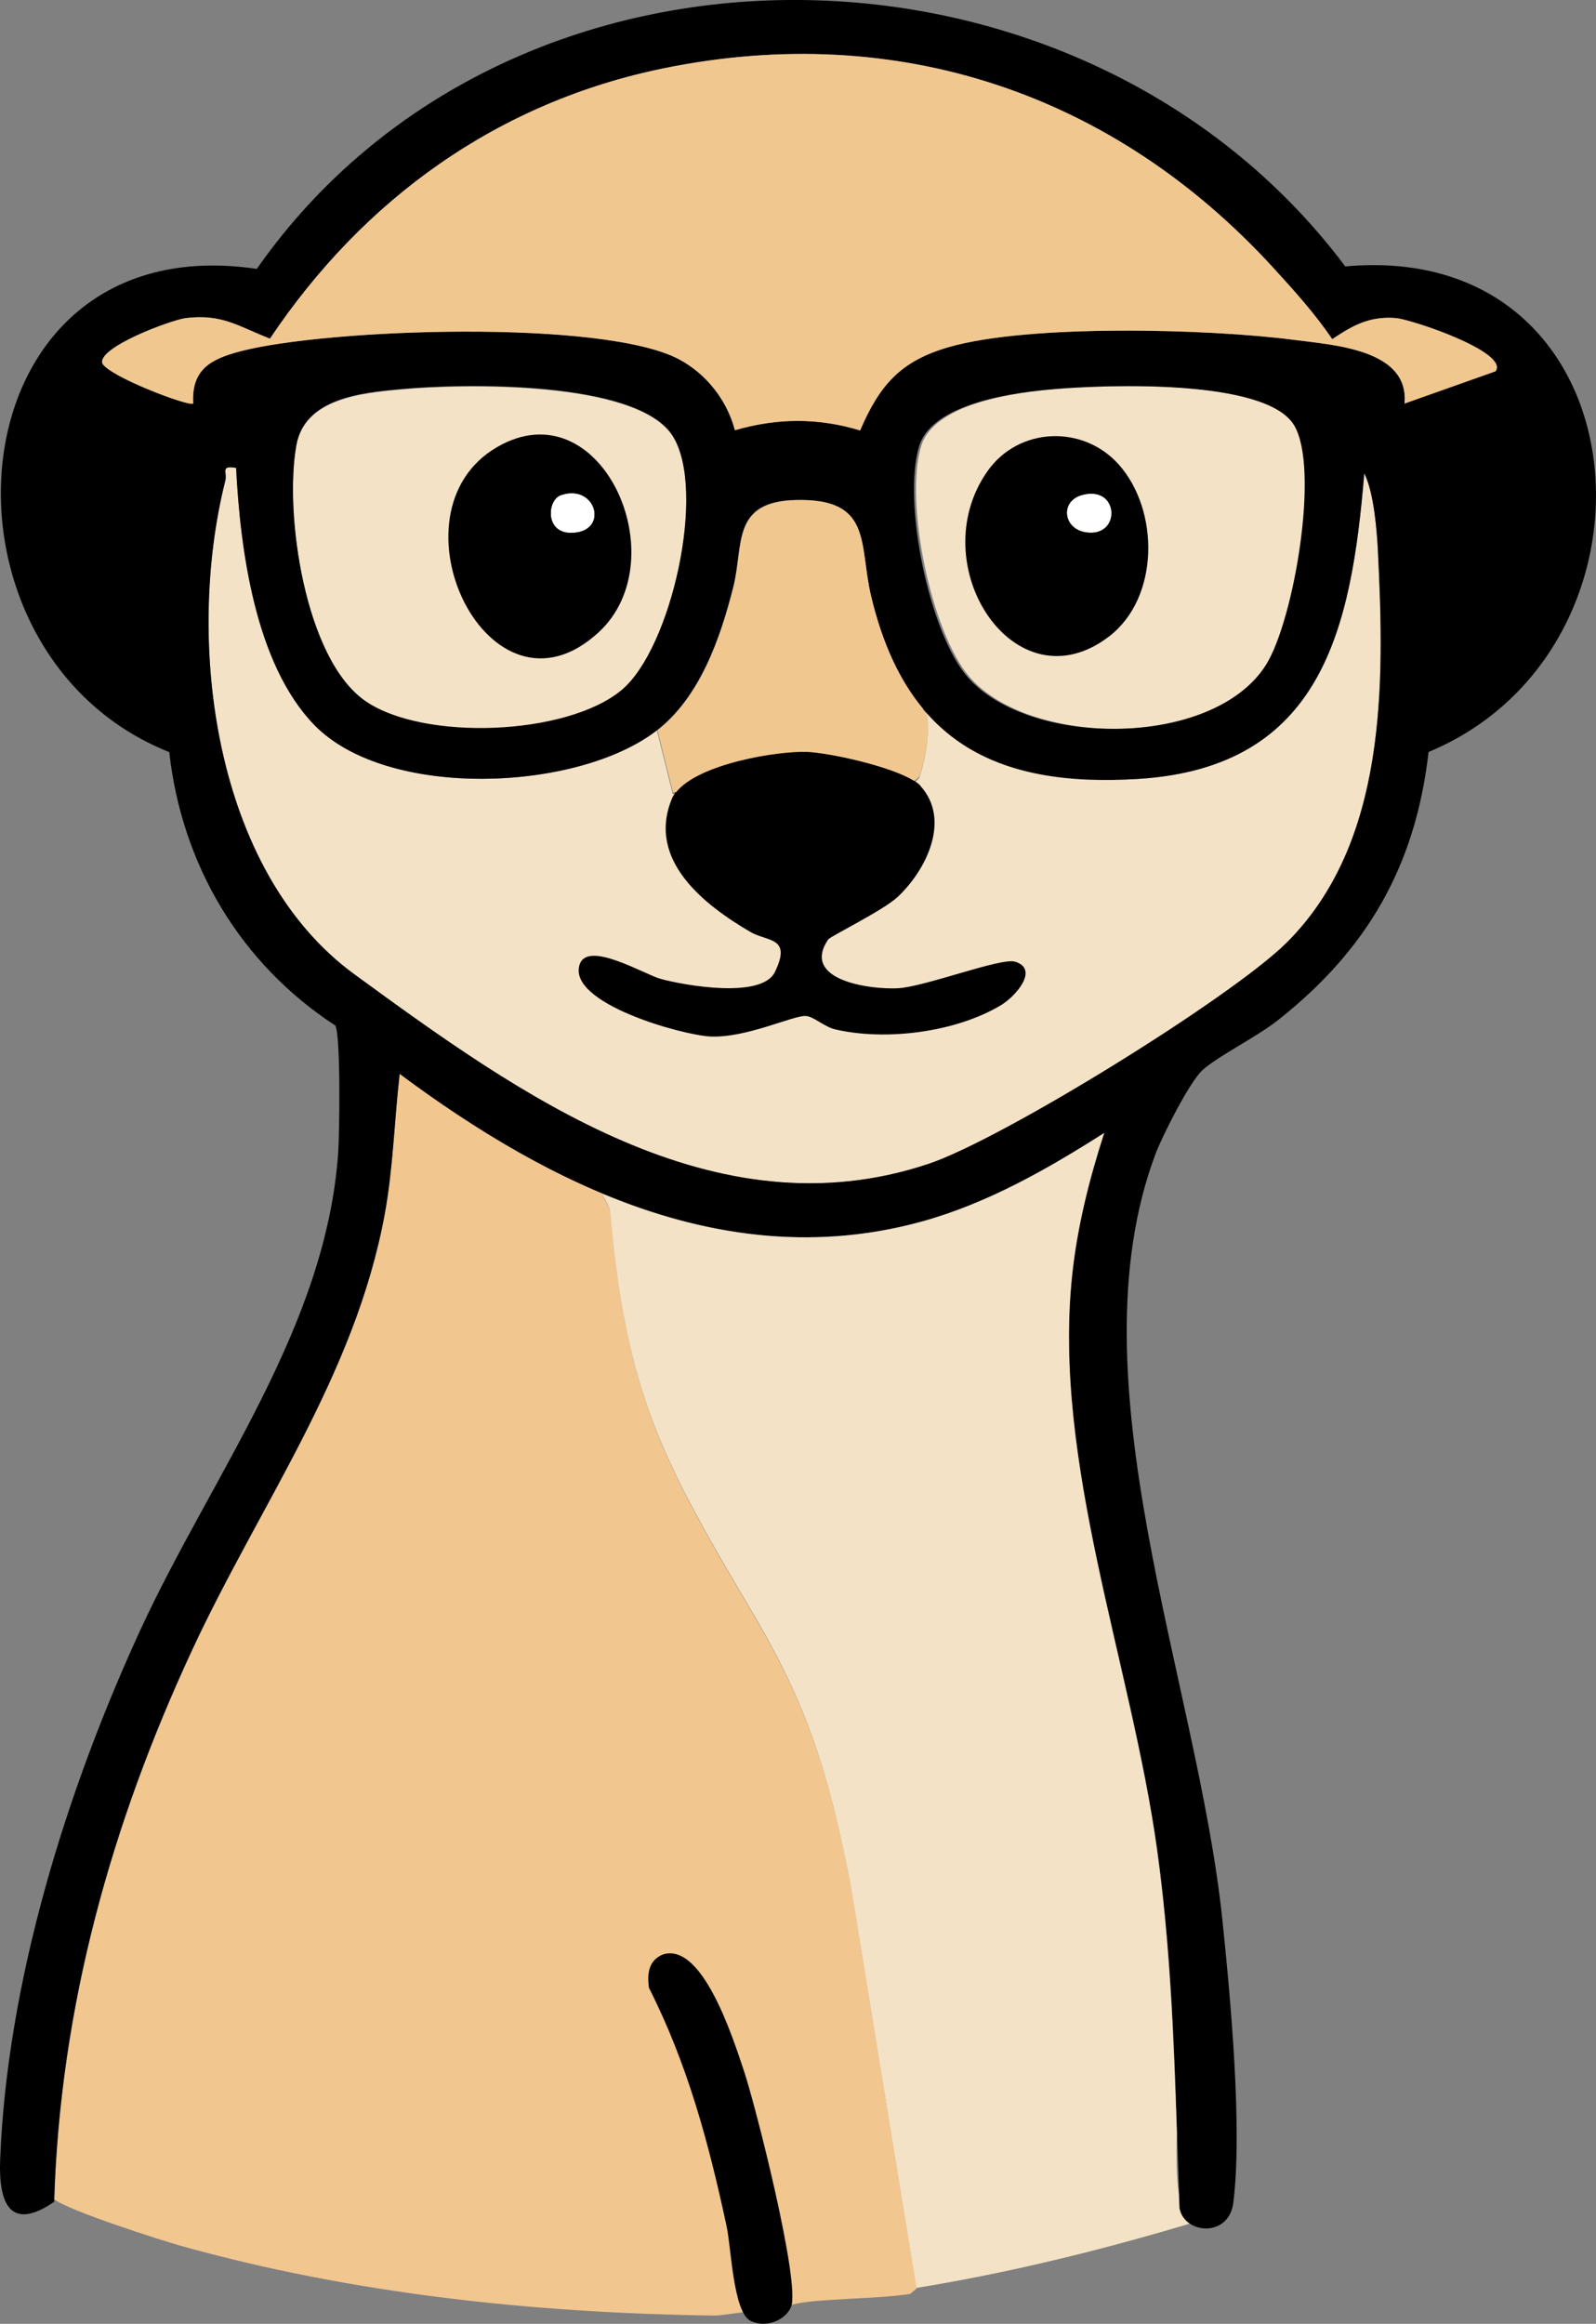 <svg xmlns="http://www.w3.org/2000/svg" viewBox="0 0 297.79 433.31">
    <rect x="0" y="0" width="297.79" height="433.31" fill="#808080" stroke="none"/>
    <path
        fill="#f4e2c6"
        d="M257.1,102.7c-.21-4.11-.79-10.95-2.55-14.45-2.4,29.09-7.92,54.77-42.01,56.98-27.06,1.76-44.51-17.16-39.63-11.82.71,3.55-.35,8.3-1.38,11.64-.54.6-1.29,1.22-1.97.99-14.73-4.97-27.62-8.51-41.52,1.75l-2.51.27-2.97-11.87s-.02.02-.04.03c-14.78,11.43-50.33,12.94-63.9-1.05-11.04-11.39-13.79-32.74-14.58-47.92-3.02-.49-1.6.75-2.02,2.43-7.49,29.84-2.23,72.79,24.09,92,30.83,22.5,67.21,48.72,107.19,35.33,13.81-4.63,56.56-31.07,66.77-41.23,18.75-18.67,18.28-48.29,17.02-73.07h.01Z"/>
    <path
        fill="#f4e2c6"
        d="M68.12,130.77c10.85,7.55,37.65,6.5,47.86-2.02,9.27-7.73,15.91-37.26,9.54-47.38-6.6-10.49-39.41-9.79-50.66-8.74-7.34.68-17.97,1.64-19.56,10.44-2.29,12.64,1.54,39.84,12.83,47.7h-.01Z"/>
    <path
        fill="#f4e2c6"
        d="M236.62,123.93c5.15-8.24,10.05-36.56,5.23-44.62-5.24-8.76-35.22-7.55-44.62-6.78-7.13.58-22.84,2.48-25.35,10.65-3.16,10.28,1.84,34.77,9.04,43.06,11.45,13.19,45.94,13.3,55.7-2.32h0Z"/>
    <path
        fill="#f1c68f"
        d="M140.52,300.99c-16.64-28.1-23.69-40.85-26.6-74.72-.13-1.5-1.48-2.84-1.52-3.73-13.39-5.59-26.07-13.55-37.82-22.29-1,8.7-1.21,17.57-2.8,26.22-5.55,30.05-23.3,54.08-35.88,81.12-15.1,32.45-24.61,66.45-25.77,102.49,2.56,2.12,20.17,7.72,23.26,8.59,32.33,9.08,66.5,12.66,100.01,13.1,1.72.02,14.43-2.04,14.43-2.04,4.24-1.17,16.01-1,22-2l1.2-1-12.3-75.32c-4.02-20.36-7.9-33.01-18.2-50.4v-.02Z"/>
    <path
        fill="#000000"
        d="M224.37,199.55c-2.4,2.13-7.55,12.36-8.8,15.7-15.72,42.02,7.83,98.21,12.48,142.5,1.51,14.38,3.83,39.27,2.06,53.04-.83,6.42-9.08,5.91-10.02.93-.8-22.35-1.09-44.66-4.17-66.83-4.83-34.78-19.55-72.36-15.85-107.14.96-9.05,3.19-17.9,5.98-26.51-10.57,6.73-21.8,13.13-33.99,16.5-35.91,9.91-69.35-6.56-97.49-27.51-1,8.7-1.21,17.57-2.8,26.22-5.55,30.05-23.3,54.08-35.88,81.12-15.17,32.61-24.71,66.77-25.79,103-8.19,5.6-10.39.31-10.07-7.87,1.28-33.18,12.37-68.85,26.18-98.81,13.24-28.72,34.71-56.45,36.9-89.1.24-3.6.48-21.48-.53-23.55-17.74-11.56-28.65-29.96-31-51C-15.54,121.49-9.31,41.67,47.91,50.14c47.49-67.77,154.08-65.79,203.1-.46,56.26-5.09,62.18,71.15,15.54,90.54-2.43,21.27-11.45,36.85-28.04,49.96-4.08,3.23-11.04,6.6-14.15,9.36h.01ZM237.47,49.82C207.85,17.53,167.66,3.85,124.02,12.7c-31.09,6.31-56.17,24.36-73.65,50.45-5.87-2.28-8.92-4.67-15.73-3.83-2.64.33-16.24,5.36-15.57,8.38,1.07,2.43,16.34,8.23,16.98,7.54-.35-6.36,3.28-8.28,8.78-9.73,16.17-4.25,67.84-6.05,81.93,1.52,5.05,2.71,8.9,7.6,10.36,13.19,7.94-2.28,15.41-2.35,23.37.04,3.62-8.45,7.52-12.94,16.55-15.54,14.96-4.31,48.51-3.42,64.39-1.35,7.44.97,21.57,1.79,20.63,11.88l16.99-6.02c2.6-3.56-15.79-9.72-18.64-9.92-4.92-.36-7.99,1.37-11.83,3.94-3.31-4.85-7.17-9.13-11.11-13.42h0ZM74.86,72.54c-7.34.68-17.97,1.64-19.56,10.44-2.29,12.64,1.54,39.84,12.83,47.7,10.85,7.55,37.65,6.5,47.86-2.02,9.27-7.73,15.91-37.26,9.54-47.38-6.6-10.49-39.41-9.79-50.66-8.74h-.01ZM196.85,72.54c-7.13.58-22.84,2.48-25.35,10.65-3.16,10.28,1.84,34.77,9.04,43.06,11.45,13.19,45.94,13.3,55.7-2.32,5.15-8.24,10.05-36.56,5.23-44.62-5.24-8.76-35.22-7.55-44.62-6.78h0ZM44.05,87.24c-3.02-.49-1.6.75-2.02,2.43-7.49,29.84-2.23,72.79,24.09,92,30.83,22.5,67.21,48.72,107.19,35.33,13.81-4.63,56.56-31.07,66.77-41.23,18.75-18.67,18.28-48.29,17.02-73.07-.21-4.11-.79-10.95-2.55-14.45-2.4,29.09-7.92,54.77-42.01,56.98-27.06,1.76-43.58-7.27-50-33.98-2.35-9.77.36-18.33-13.94-18.04-12.25.25-9.8,8.38-11.8,16.27-2.43,9.58-6.23,20.51-14.27,26.73-14.78,11.43-50.33,12.94-63.9-1.05-11.04-11.39-13.79-32.74-14.58-47.92h0Z"/>
    <path
        fill="#000000"
        d="M123.77,364.41c7.42-2.2,13.11,16.02,15,21.62,2.18,6.45,10.68,39.93,8.81,44.17-1.16,2.63-4.88,3.91-7.54,2.56-3.24-1.64-3.6-13.6-4.45-17.56-3.32-15.52-7.3-30.34-14.51-44.55-.35-2.67-.07-5.14,2.68-6.24h0Z"/>
    <path
        fill="#000000"
        d="M171.74,146.55c5.74,6.33,1.07,15.69-4.21,20.66-2.74,2.58-12.58,7.35-13.01,7.98-5.18,7.67,8.02,9.37,13.08,9.08s19.2-5.76,21.81-4.95c4.55,1.41.06,6.49-2.64,8.11-8.42,5.05-21.44,6.71-30.92,4.52-1.99-.46-3.99-2.37-5.44-2.5-2.29-.2-11.13,4.14-17.87,3.82-5.32-.26-26.75-6.23-24.39-13.42,1.5-4.57,12.09,1.85,15.12,2.68,4.52,1.24,18.86,3.76,21.31-1.28,3.21-6.6-1.36-5.6-4.56-7.47-8.58-5.01-19.35-13.35-14.68-24.79,2.52-6.18,19.15-9.05,25.24-8.83,4.44.17,18.31,3.21,21.18,6.37l-.02.02Z"/>
    <path
        fill="#000000"
        d="M111.71,117.89c-20.44,18.86-40.07-22.21-19-34.5,19.39-11.32,33.79,20.85,19,34.5ZM104.69,92.35c-2.58.87-3.02,7,1.86,6.98,7.17-.03,4.74-9.2-1.86-6.98Z"/>
    <path
        fill="#000000"
        d="M208.71,86.58c7.64,8.51,7.67,24.83-1.74,32.07-17.57,13.51-35.01-13.24-22.75-30.75,5.83-8.32,17.84-8.73,24.49-1.32ZM201.76,92.42c-3.92,1.17-3.38,6.17.84,6.83,6.7,1.04,6.24-8.94-.84-6.83Z"/>
    <path
        fill="#f4e2c6"
        d="M220.05,411.76c-.03-.85-.06-1.69-.09-2.54v-.03c-.48-3.41-.5-7.39-.38-11.52-.58-17.64-1.27-35.23-3.7-52.74-4.83-34.78-19.55-72.36-15.85-107.14.96-9.05,3.19-17.9,5.98-26.51-10.57,6.73-21.8,13.13-33.99,16.5-20.91,5.77-40.97,2.59-59.64-5.2.23.88,1.37,2.12,1.49,3.49,2.91,33.87,9.96,46.62,26.6,74.72,10.3,17.39,14.18,30.05,18.2,50.4l12.32,75.43c17.33-2.83,34.19-6.97,50.96-11.98-.95-.65-1.67-1.62-1.91-2.9v.02Z"/>
    <path
        fill="#f1c790"
        d="M260.41,59.3c-4.92-.36-7.99,1.37-11.83,3.94-3.31-4.85-7.17-9.13-11.11-13.42C207.85,17.53,167.66,3.85,124.02,12.7c-31.09,6.31-56.17,24.36-73.65,50.45-5.87-2.28-8.92-4.67-15.73-3.83-2.64.33-16.24,5.36-15.57,8.38,1.07,2.43,16.34,8.23,16.98,7.54-.35-6.36,3.28-8.28,8.78-9.73,16.17-4.25,67.84-6.05,81.93,1.52,5.05,2.71,8.9,7.6,10.36,13.19,7.94-2.28,15.41-2.35,23.37.04,3.62-8.45,7.52-12.94,16.55-15.54,14.96-4.31,48.51-3.42,64.39-1.35,7.44.97,21.57,1.79,20.63,11.88l16.99-6.02c2.6-3.56-15.79-9.72-18.64-9.92h0Z"/>
    <path
        fill="#fff"
        d="M104.69,92.35c-2.58.87-3.02,7,1.86,6.98,7.17-.03,4.74-9.2-1.86-6.98Z"/>
    <path
        fill="#fff"
        d="M201.76,92.36c-3.92,1.17-3.38,6.17.84,6.83,6.7,1.04,6.24-8.94-.84-6.83Z"/>
    <path
        fill="#f1c790"
        d="M126.18,147.69c4.18-5.25,18.8-7.69,24.42-7.48,3.98.15,15.53,2.61,19.95,5.4.37-.2.73-.53,1.02-.85,1.03-3.34,2.09-8.09,1.38-11.64-.81-.89-.99-1.1-.63-.85-4.37-5.22-7.62-12.12-9.75-20.98-2.35-9.77.36-18.33-13.94-18.04-12.25.25-9.8,8.38-11.8,16.27-2.41,9.54-6.2,20.41-14.16,26.64l2.9,11.59.6-.06h.01Z"/>
</svg>
